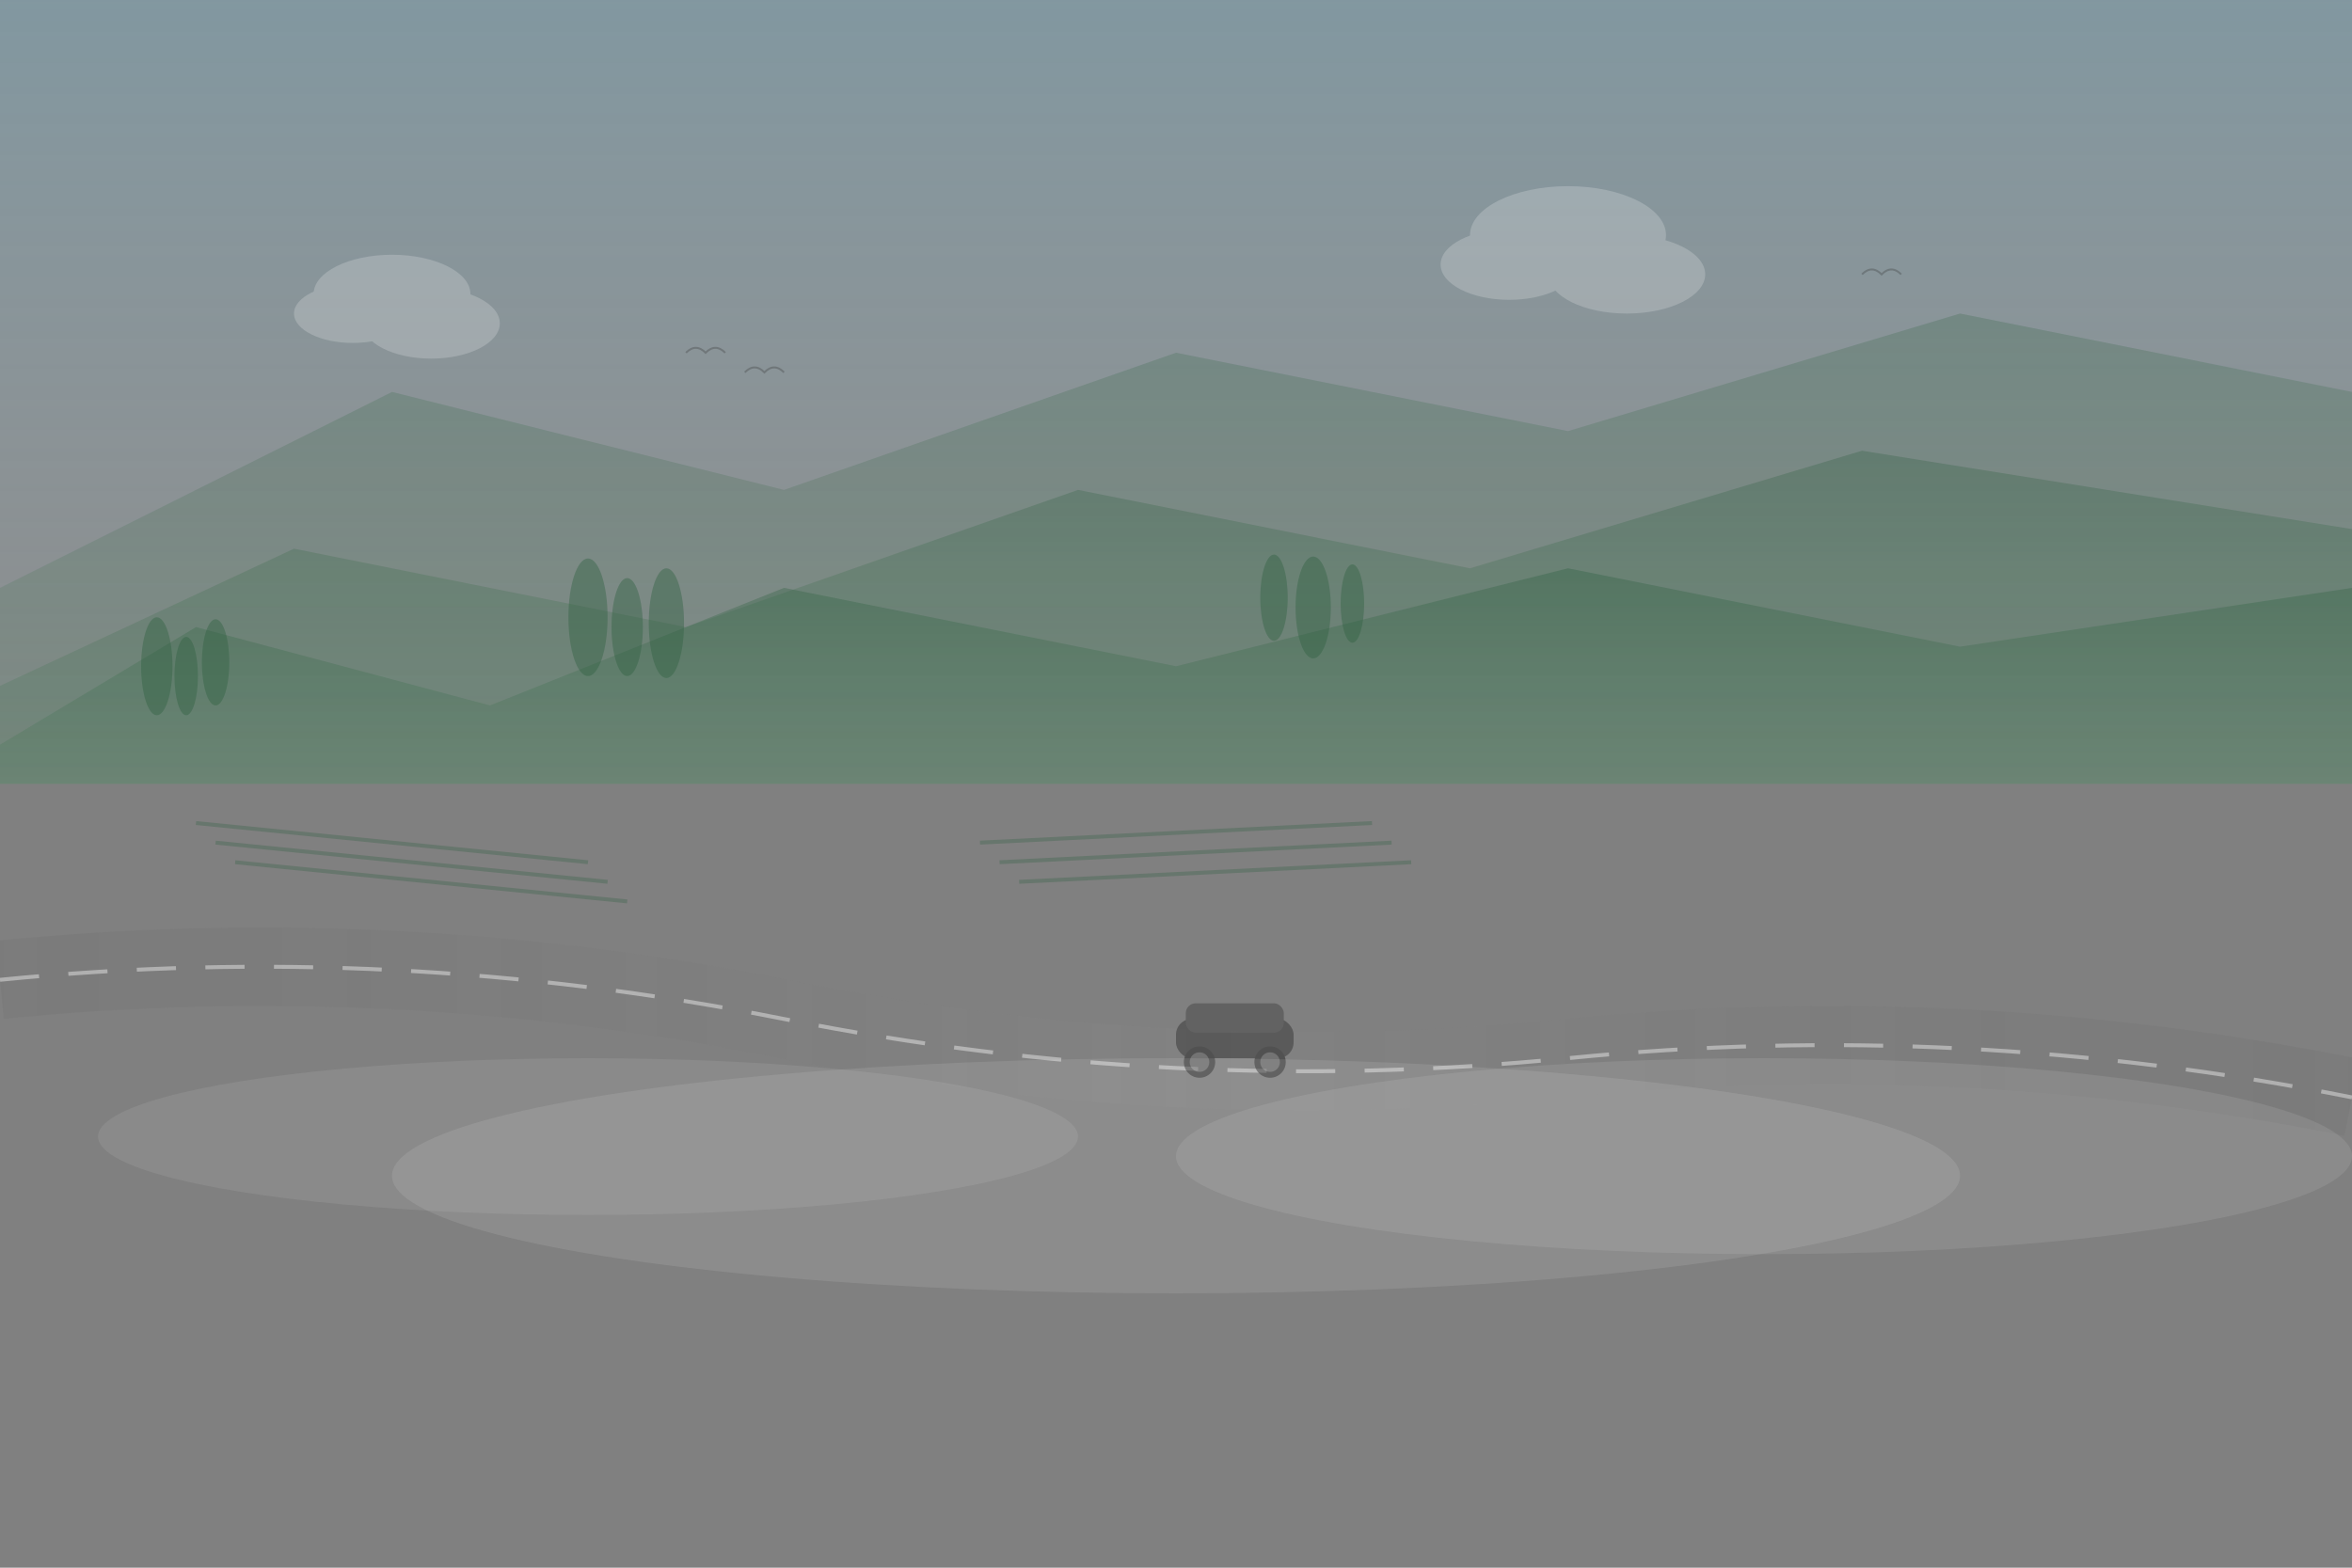 <svg width="1200" height="800" viewBox="0 0 1200 800" fill="none" xmlns="http://www.w3.org/2000/svg">
  <rect x="0" y="0" width="1200" height="800" fill="#808080" stroke="none"/>
  <!-- Background layers for depth -->
  <defs>
    <linearGradient id="skyGradient" x1="0%" y1="0%" x2="0%" y2="100%">
      <stop offset="0%" style="stop-color:#87CEEB;stop-opacity:0.3"/>
      <stop offset="100%" style="stop-color:#E0F6FF;stop-opacity:0.1"/>
    </linearGradient>
    
    <linearGradient id="mountainGradient" x1="0%" y1="0%" x2="0%" y2="100%">
      <stop offset="0%" style="stop-color:#2D5F3F;stop-opacity:0.6"/>
      <stop offset="100%" style="stop-color:#4a7c5a;stop-opacity:0.4"/>
    </linearGradient>
    
    <linearGradient id="roadGradient" x1="0%" y1="0%" x2="100%" y2="0%">
      <stop offset="0%" style="stop-color:#666;stop-opacity:0.3"/>
      <stop offset="50%" style="stop-color:#888;stop-opacity:0.4"/>
      <stop offset="100%" style="stop-color:#666;stop-opacity:0.3"/>
    </linearGradient>
  </defs>
  
  <!-- Sky -->
  <rect width="1200" height="400" fill="url(#skyGradient)"/>
  
  <!-- Distant mountains -->
  <path d="M0 300 L200 200 L400 250 L600 180 L800 220 L1000 160 L1200 200 L1200 400 L0 400 Z" fill="url(#mountainGradient)" opacity="0.4"/>
  
  <!-- Middle mountains -->
  <path d="M0 350 L150 280 L350 320 L550 250 L750 290 L950 230 L1200 270 L1200 400 L0 400 Z" fill="url(#mountainGradient)" opacity="0.5"/>
  
  <!-- Close mountains with trees -->
  <path d="M0 380 L100 320 L250 360 L400 300 L600 340 L800 290 L1000 330 L1200 300 L1200 400 L0 400 Z" fill="url(#mountainGradient)" opacity="0.6"/>
  
  <!-- Trees on hills -->
  <g opacity="0.4">
    <!-- Tree group 1 -->
    <ellipse cx="80" cy="340" rx="8" ry="25" fill="#2D5F3F"/>
    <ellipse cx="95" cy="345" rx="6" ry="20" fill="#2D5F3F"/>
    <ellipse cx="110" cy="338" rx="7" ry="22" fill="#2D5F3F"/>
    
    <!-- Tree group 2 -->
    <ellipse cx="300" cy="315" rx="10" ry="30" fill="#2D5F3F"/>
    <ellipse cx="320" cy="320" rx="8" ry="25" fill="#2D5F3F"/>
    <ellipse cx="340" cy="318" rx="9" ry="28" fill="#2D5F3F"/>
    
    <!-- Tree group 3 -->
    <ellipse cx="650" cy="305" rx="7" ry="22" fill="#2D5F3F"/>
    <ellipse cx="670" cy="310" rx="9" ry="26" fill="#2D5F3F"/>
    <ellipse cx="690" cy="308" rx="6" ry="20" fill="#2D5F3F"/>
  </g>
  
  <!-- Winding road -->
  <path d="M0 500 Q200 480 400 520 Q600 560 800 540 Q1000 520 1200 560" 
        stroke="url(#roadGradient)" stroke-width="40" fill="none" opacity="0.6"/>
  
  <!-- Road center line -->
  <path d="M0 500 Q200 480 400 520 Q600 560 800 540 Q1000 520 1200 560" 
        stroke="white" stroke-width="2" stroke-dasharray="20,15" fill="none" opacity="0.4"/>
  
  <!-- Vineyard rows -->
  <g opacity="0.3">
    <line x1="100" y1="420" x2="300" y2="440" stroke="#2D5F3F" stroke-width="2"/>
    <line x1="110" y1="430" x2="310" y2="450" stroke="#2D5F3F" stroke-width="2"/>
    <line x1="120" y1="440" x2="320" y2="460" stroke="#2D5F3F" stroke-width="2"/>
    
    <line x1="500" y1="430" x2="700" y2="420" stroke="#2D5F3F" stroke-width="2"/>
    <line x1="510" y1="440" x2="710" y2="430" stroke="#2D5F3F" stroke-width="2"/>
    <line x1="520" y1="450" x2="720" y2="440" stroke="#2D5F3F" stroke-width="2"/>
  </g>
  
  <!-- Car silhouette -->
  <g transform="translate(600,520)" opacity="0.5">
    <rect x="0" y="0" width="60" height="20" rx="8" fill="#333"/>
    <rect x="5" y="-8" width="50" height="15" rx="5" fill="#444"/>
    <circle cx="12" cy="22" r="8" fill="#222"/>
    <circle cx="48" cy="22" r="8" fill="#222"/>
    <circle cx="12" cy="22" r="5" fill="#666"/>
    <circle cx="48" cy="22" r="5" fill="#666"/>
  </g>
  
  <!-- Clouds -->
  <g opacity="0.2">
    <ellipse cx="200" cy="150" rx="40" ry="20" fill="white"/>
    <ellipse cx="180" cy="160" rx="30" ry="15" fill="white"/>
    <ellipse cx="220" cy="165" rx="35" ry="18" fill="white"/>
    
    <ellipse cx="800" cy="120" rx="50" ry="25" fill="white"/>
    <ellipse cx="770" cy="135" rx="35" ry="18" fill="white"/>
    <ellipse cx="830" cy="140" rx="40" ry="20" fill="white"/>
  </g>
  
  <!-- Valley mist -->
  <ellipse cx="600" cy="600" rx="400" ry="60" fill="white" opacity="0.1"/>
  <ellipse cx="300" cy="580" rx="250" ry="40" fill="white" opacity="0.08"/>
  <ellipse cx="900" cy="590" rx="300" ry="50" fill="white" opacity="0.09"/>
  
  <!-- Birds -->
  <g opacity="0.3">
    <path d="M350 180 Q355 175 360 180 Q365 175 370 180" stroke="#333" stroke-width="1" fill="none"/>
    <path d="M380 190 Q385 185 390 190 Q395 185 400 190" stroke="#333" stroke-width="1" fill="none"/>
    <path d="M950 140 Q955 135 960 140 Q965 135 970 140" stroke="#333" stroke-width="1" fill="none"/>
  </g>
</svg>
